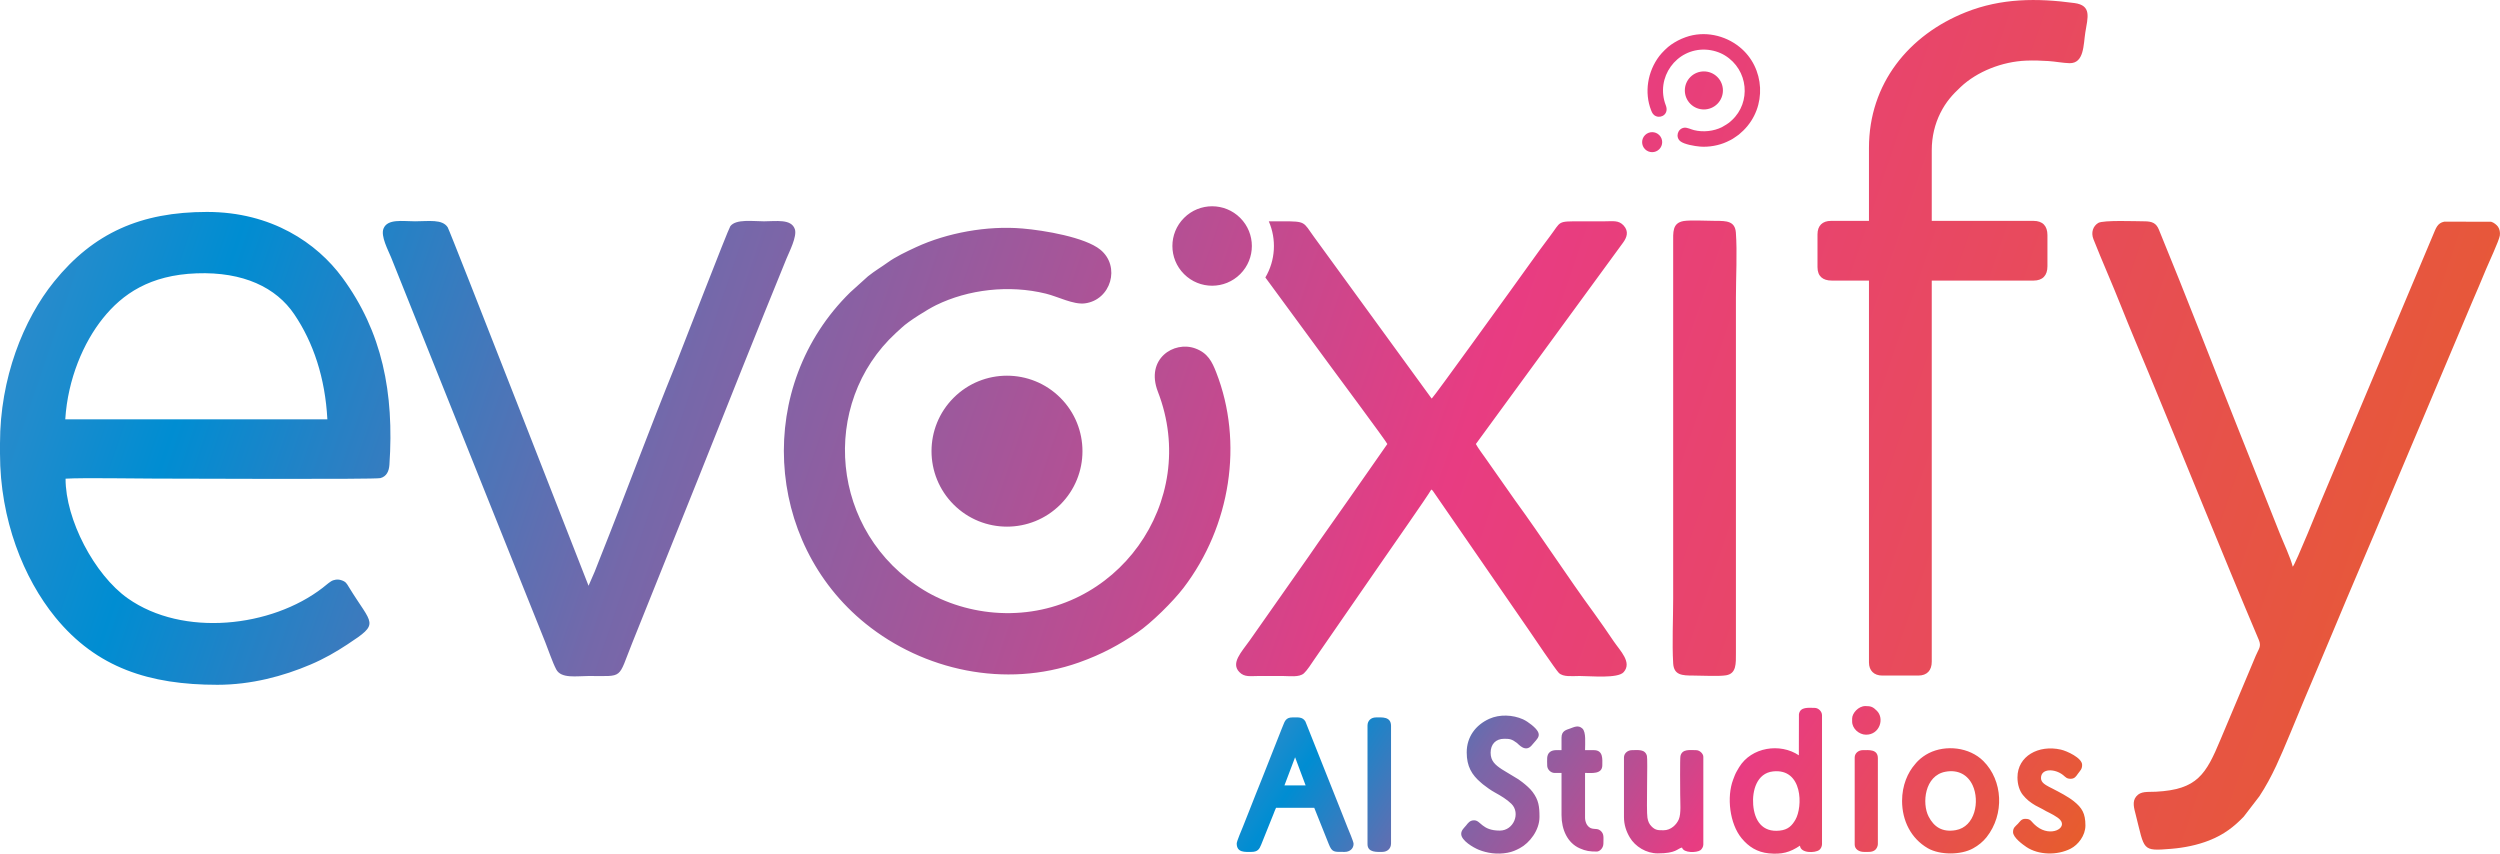 <?xml version="1.0" encoding="UTF-8"?>
<!DOCTYPE svg PUBLIC "-//W3C//DTD SVG 1.1//EN" "http://www.w3.org/Graphics/SVG/1.1/DTD/svg11.dtd">
<!-- Creator: CorelDRAW X8 -->
<svg xmlns="http://www.w3.org/2000/svg" xml:space="preserve" width="576.116mm" height="196.73mm" version="1.1" style="shape-rendering:geometricPrecision; text-rendering:geometricPrecision; image-rendering:optimizeQuality; fill-rule:evenodd; clip-rule:evenodd"
viewBox="0 0 57612 19673"
 xmlns:xlink="http://www.w3.org/1999/xlink">
 <defs>
  <style type="text/css">
   <![CDATA[
    .fil0 {fill:url(#id0)}
    .fil1 {fill:url(#id1)}
   ]]>
  </style>
  <linearGradient id="id0" gradientUnits="userSpaceOnUse" x1="30718.4" y1="13146.5" x2="45610.6" y2="23068.4">
   <stop offset="0" style="stop-opacity:1; stop-color:#438AC7"/>
   <stop offset="0.11" style="stop-opacity:1; stop-color:#008DD2"/>
   <stop offset="0.29" style="stop-opacity:1; stop-color:#7568AA"/>
   <stop offset="0.58" style="stop-opacity:1; stop-color:#E83C82"/>
   <stop offset="1" style="stop-opacity:1; stop-color:#E75D2C"/>
  </linearGradient>
  <linearGradient id="id1" gradientUnits="userSpaceOnUse" xlink:href="#id0" x1="96.65" y1="894.88" x2="56838.6" y2="20243.6">
  </linearGradient>
 </defs>
 <g id="Layer_x0020_1">
  <g id="_2503995147152">
   <path class="fil0" d="M41454 17406c-430,-289 -1092,-191 -1376,274 -20,33 -34,59 -53,91 -33,54 -62,134 -85,195 -152,401 -81,1016 195,1351 163,198 361,322 626,348 299,29 485,-20 719,-177 15,180 349,172 445,99 33,-25 63,-79 63,-133l0 -2971c0,-88 -82,-170 -170,-170 -138,0 -333,-32 -362,146l-2 947zm-11854 693l488 1 -243 -649 -245 648zm11259 -322c-374,41 -483,445 -457,769 29,360 206,641 613,595 195,-21 282,-118 359,-249 174,-298 174,-1190 -515,-1115zm3976 7c-484,87 -548,731 -390,1034 123,237 312,366 623,313 450,-78 558,-669 392,-1032 -111,-242 -333,-368 -625,-315zm-2153 -1225l0 68c0,162 158,304 322,304 313,0 429,-373 247,-552 -88,-88 -133,-108 -264,-108 -161,0 -305,166 -305,288zm59 897l0 2007c0,105 98,169 212,169 100,0 189,12 259,-45 29,-23 63,-83 63,-133l0 -1981c0,-215 -216,-186 -348,-186 -100,0 -186,72 -186,169zm-11227 -736l0 2734c0,200 229,178 339,178 118,0 203,-77 203,-194l0 -2710c0,-222 -214,-195 -347,-195 -112,0 -195,73 -195,187zm4471 279l0 288c-96,0 -200,-13 -269,44 -83,69 -61,184 -61,312 0,87 81,169 169,169l161 0 0 974c0,332 137,640 421,764 140,62 230,74 392,74 61,0 152,-74 152,-186 0,-144 21,-224 -73,-300 -93,-74 -201,14 -300,-123 -24,-33 -50,-104 -50,-162l0 -1041c145,0 398,37 398,-178 0,-133 27,-347 -195,-347l-203 0c0,-163 27,-415 -61,-498 -93,-87 -189,-35 -285,0 -87,31 -196,53 -196,210zm10507 915c0,165 48,311 126,407 40,51 81,89 130,132 38,32 111,82 156,107 59,32 105,56 167,87 32,17 50,30 81,46 91,45 258,126 324,200 171,192 -216,402 -535,155 -151,-116 -123,-178 -271,-178 -90,0 -123,67 -167,113 -61,63 -113,89 -113,192 0,125 221,285 308,344 278,186 710,198 1022,37 167,-86 338,-298 338,-533 0,-278 -78,-407 -269,-560 -133,-106 -328,-206 -484,-287 -28,-14 -58,-27 -85,-43 -75,-43 -186,-94 -186,-203 0,-229 322,-219 509,-69 62,50 81,86 177,86 89,0 125,-59 164,-115 56,-78 98,-104 98,-206 0,-160 -352,-320 -488,-351 -516,-118 -1002,150 -1002,639zm-9068 -458l0 1372c0,178 52,331 133,468 127,216 383,370 646,370 430,0 445,-109 559,-135 35,131 343,122 425,61 31,-24 66,-76 66,-129l0 -2024c0,-64 -77,-152 -169,-152 -144,0 -317,-31 -358,133 -14,54 -6,799 -6,891 0,181 24,438 -32,570 -51,121 -181,252 -349,252 -118,0 -190,5 -282,-91 -51,-53 -77,-108 -92,-196 -29,-171 11,-1340 -12,-1427 -43,-161 -208,-132 -343,-132 -100,0 -186,72 -186,169zm-3624 -118c0,324 118,519 328,697 19,16 25,24 45,39 86,68 185,139 282,192 130,71 273,157 376,259 214,213 52,616 -269,616 -417,0 -435,-237 -592,-237 -98,0 -141,64 -185,120 -41,51 -112,106 -112,193 0,154 280,315 405,366 189,76 424,114 664,68 113,-21 195,-59 283,-106 224,-119 452,-412 452,-717 0,-239 -17,-389 -159,-578 -59,-80 -154,-160 -234,-223 -33,-25 -59,-45 -93,-68l-285 -172c-35,-19 -66,-39 -100,-61 -150,-100 -255,-190 -255,-380 0,-193 116,-321 313,-321 126,0 173,6 293,96 41,31 200,235 349,46 125,-157 278,-228 -10,-462 -54,-44 -137,-101 -200,-129 -236,-105 -537,-118 -774,-12 -315,142 -522,416 -522,774zm-5300 2100c0,217 196,194 339,194 141,0 183,-62 224,-165l228 -568c20,-49 37,-92 56,-139 18,-44 38,-103 59,-144l881 0 334 835c78,198 124,181 368,181 112,0 204,-71 204,-186 0,-51 -113,-313 -139,-377 -53,-130 -99,-251 -149,-377l-822 -2065c-67,-113 -174,-94 -304,-94 -143,0 -174,91 -207,175 -14,35 -26,64 -39,96l-446 1129c-49,126 -98,244 -148,369 -49,124 -97,249 -148,376 -52,128 -98,248 -149,376 -26,65 -142,333 -142,384zm15333 -983c0,458 206,868 593,1092 277,160 763,160 1044,3 123,-68 226,-152 310,-257 418,-530 376,-1305 -73,-1754 -322,-322 -868,-379 -1256,-184 -87,43 -183,111 -251,180 -30,29 -42,45 -68,76 -168,191 -299,487 -299,844z"/>
   <path class="fil1" d="M39175 3378c206,17 439,-26 618,-109 57,-26 120,-56 167,-90 34,-25 70,-45 113,-79l103 -93c553,-543 501,-1449 -89,-1925 -336,-271 -810,-378 -1239,-226 -137,49 -238,105 -339,174 -82,55 -209,181 -269,260 -274,359 -350,844 -190,1252 24,62 48,112 122,139 124,45 290,-61 217,-251 -248,-640 242,-1318 918,-1286 161,8 318,57 441,132 548,335 608,1085 162,1495 -12,12 -22,20 -34,31 -38,37 -150,106 -198,130 -186,91 -424,120 -639,67 -70,-17 -160,-65 -226,-56 -152,20 -209,215 -90,312 89,72 326,112 452,123zm-7204 6854l-900 1289c-301,433 -616,868 -912,1301l-1362 1940c-190,268 -440,521 -234,728 118,120 252,88 444,88 184,0 369,0 553,0 158,0 380,36 489,-62 63,-55 182,-232 237,-317l1575 -2279c159,-234 1041,-1489 1123,-1639 25,18 13,7 34,28l2222 3222c72,108 613,907 683,976 103,100 310,71 480,71 258,0 881,64 1015,-90 196,-224 -79,-487 -231,-710 -144,-212 -299,-440 -454,-652 -599,-817 -1221,-1777 -1816,-2592l-685 -976c-69,-99 -169,-229 -221,-326l3394 -4643c85,-118 136,-255 12,-392 -116,-127 -245,-97 -442,-97 -178,0 -356,0 -535,0 -571,0 -454,-8 -725,349 -310,408 -606,839 -907,1250 -33,44 -1746,2424 -1806,2476 -2,2 -7,6 -11,8l-2713 -3728c-248,-343 -183,-355 -718,-355l-321 0c181,415 155,899 -79,1294l1451 1976c120,167 1325,1783 1360,1862zm6984 -7838c-171,-171 -171,-449 0,-620 172,-171 449,-171 621,0 171,171 171,449 0,620 -172,171 -449,171 -621,0zm-14519 6773c679,679 679,1781 0,2460 -680,679 -1781,679 -2460,0 -679,-679 -679,-1781 0,-2460 679,-679 1780,-679 2460,0zm14361 -4073c-262,47 -239,257 -239,508l0 8189c0,475 -27,1030 0,1495 16,273 204,282 465,282 188,0 592,22 755,-6 239,-40 226,-269 226,-517l0 -8189c0,-463 32,-1045 -1,-1494 -19,-269 -217,-272 -464,-272 -177,0 -595,-22 -742,4zm-25234 8405c-162,-406 -3189,-8171 -3246,-8261 -124,-193 -438,-138 -752,-138 -291,0 -631,-63 -726,165 -73,174 109,505 174,667l3044 7599c168,420 336,842 507,1264 76,189 165,461 254,631 114,218 469,152 750,152 817,0 661,85 1003,-765l1521 -3790c675,-1692 1345,-3383 2034,-5068 60,-148 248,-508 191,-675 -83,-242 -431,-180 -710,-180 -254,0 -648,-59 -777,113 -49,66 -1147,2912 -1258,3186 -598,1469 -1154,2983 -1742,4456 -44,108 -83,210 -125,318l-142 326zm29507 -10092l0 1683 -875 0c-198,0 -311,112 -311,309l0 757c0,209 120,310 330,310l856 0 0 8801c0,186 116,301 306,301l830 0c203,0 311,-119 311,-320l0 -8782 2345 0c211,0 321,-119 321,-329l0 -719c0,-212 -110,-328 -321,-328l-2345 0 0 -1627c0,-318 73,-607 197,-856 133,-266 282,-426 469,-602 377,-356 957,-587 1513,-608 168,-7 346,-1 514,10 150,10 342,46 483,49 338,5 318,-427 363,-709 56,-347 153,-622 -252,-677 -862,-116 -1687,-113 -2501,211 -1316,523 -2233,1646 -2233,3126zm9766 9653c-46,-197 -218,-562 -301,-772l-929 -2336c-611,-1532 -1230,-3141 -1854,-4658 -61,-149 -149,-195 -344,-194 -182,0 -938,-32 -1055,38 -119,72 -171,219 -110,374 204,516 430,1021 636,1541 206,518 424,1031 636,1541 841,2029 1684,4134 2538,6150 67,158 -2,205 -70,369 -55,134 -108,258 -163,389l-645 1532c-339,813 -537,1161 -1492,1211 -196,10 -348,-19 -454,109 -99,119 -49,271 -11,423 208,818 134,840 814,784 308,-25 610,-88 877,-193 347,-137 576,-319 797,-548l361 -470c147,-223 266,-445 387,-701 183,-390 467,-1098 648,-1529 217,-517 432,-1015 646,-1530 425,-1025 863,-2027 1287,-3047l1933 -4578c111,-255 217,-507 324,-765 65,-158 295,-644 316,-771 11,-73 -4,-149 -41,-203 -29,-42 -99,-100 -160,-116l-1079 -2c-161,32 -193,154 -255,298l-2579 6127c-28,66 -592,1463 -658,1527zm-52836 -2847l0 240c0,1524 545,2876 1274,3771 954,1169 2174,1557 3735,1557 776,0 1517,-197 2149,-467 317,-135 584,-290 847,-463 766,-503 576,-436 34,-1323 -52,-85 -69,-124 -175,-158 -82,-27 -172,-14 -240,30 -63,41 -125,97 -187,145 -1181,914 -3219,1142 -4492,244 -770,-543 -1437,-1819 -1434,-2758 404,-24 1570,-2 2059,-2 493,0 5070,22 5195,-11 147,-38 199,-164 209,-307 112,-1659 -165,-3063 -1087,-4316 -582,-791 -1626,-1511 -3118,-1511 -1521,0 -2615,483 -3522,1605 -709,876 -1247,2228 -1247,3724zm1504 -550l6040 0c-50,-956 -324,-1773 -763,-2421 -415,-614 -1171,-983 -2252,-943 -1075,39 -1708,476 -2158,1037 -445,555 -808,1393 -867,2327zm27077 -4641c357,358 357,937 0,1294 -358,358 -938,358 -1295,0 -358,-357 -358,-937 0,-1294 357,-358 937,-358 1295,0zm9329 -1583c-90,-90 -90,-236 0,-326 91,-90 237,-90 327,0 90,90 90,236 0,326 -90,90 -236,90 -327,0zm-14345 1827c-817,-71 -1740,100 -2453,429 -226,105 -474,222 -660,357 -137,100 -281,181 -449,315l-409 369c-2195,2152 -1986,5748 354,7636 1331,1075 3213,1497 4915,895 541,-192 941,-416 1342,-687 328,-222 830,-720 1069,-1033 1086,-1423 1386,-3347 753,-4967 -96,-245 -193,-445 -483,-551 -492,-180 -1153,242 -861,997 984,2538 -962,5228 -3643,5099 -637,-30 -1260,-226 -1748,-524 -2175,-1328 -2414,-4301 -645,-5929 50,-47 90,-81 136,-124 152,-145 594,-420 787,-515 738,-362 1680,-476 2533,-266 277,68 634,258 898,224 601,-78 828,-852 356,-1237 -352,-287 -1294,-446 -1792,-488z"/>
  </g>
 </g>
</svg>
